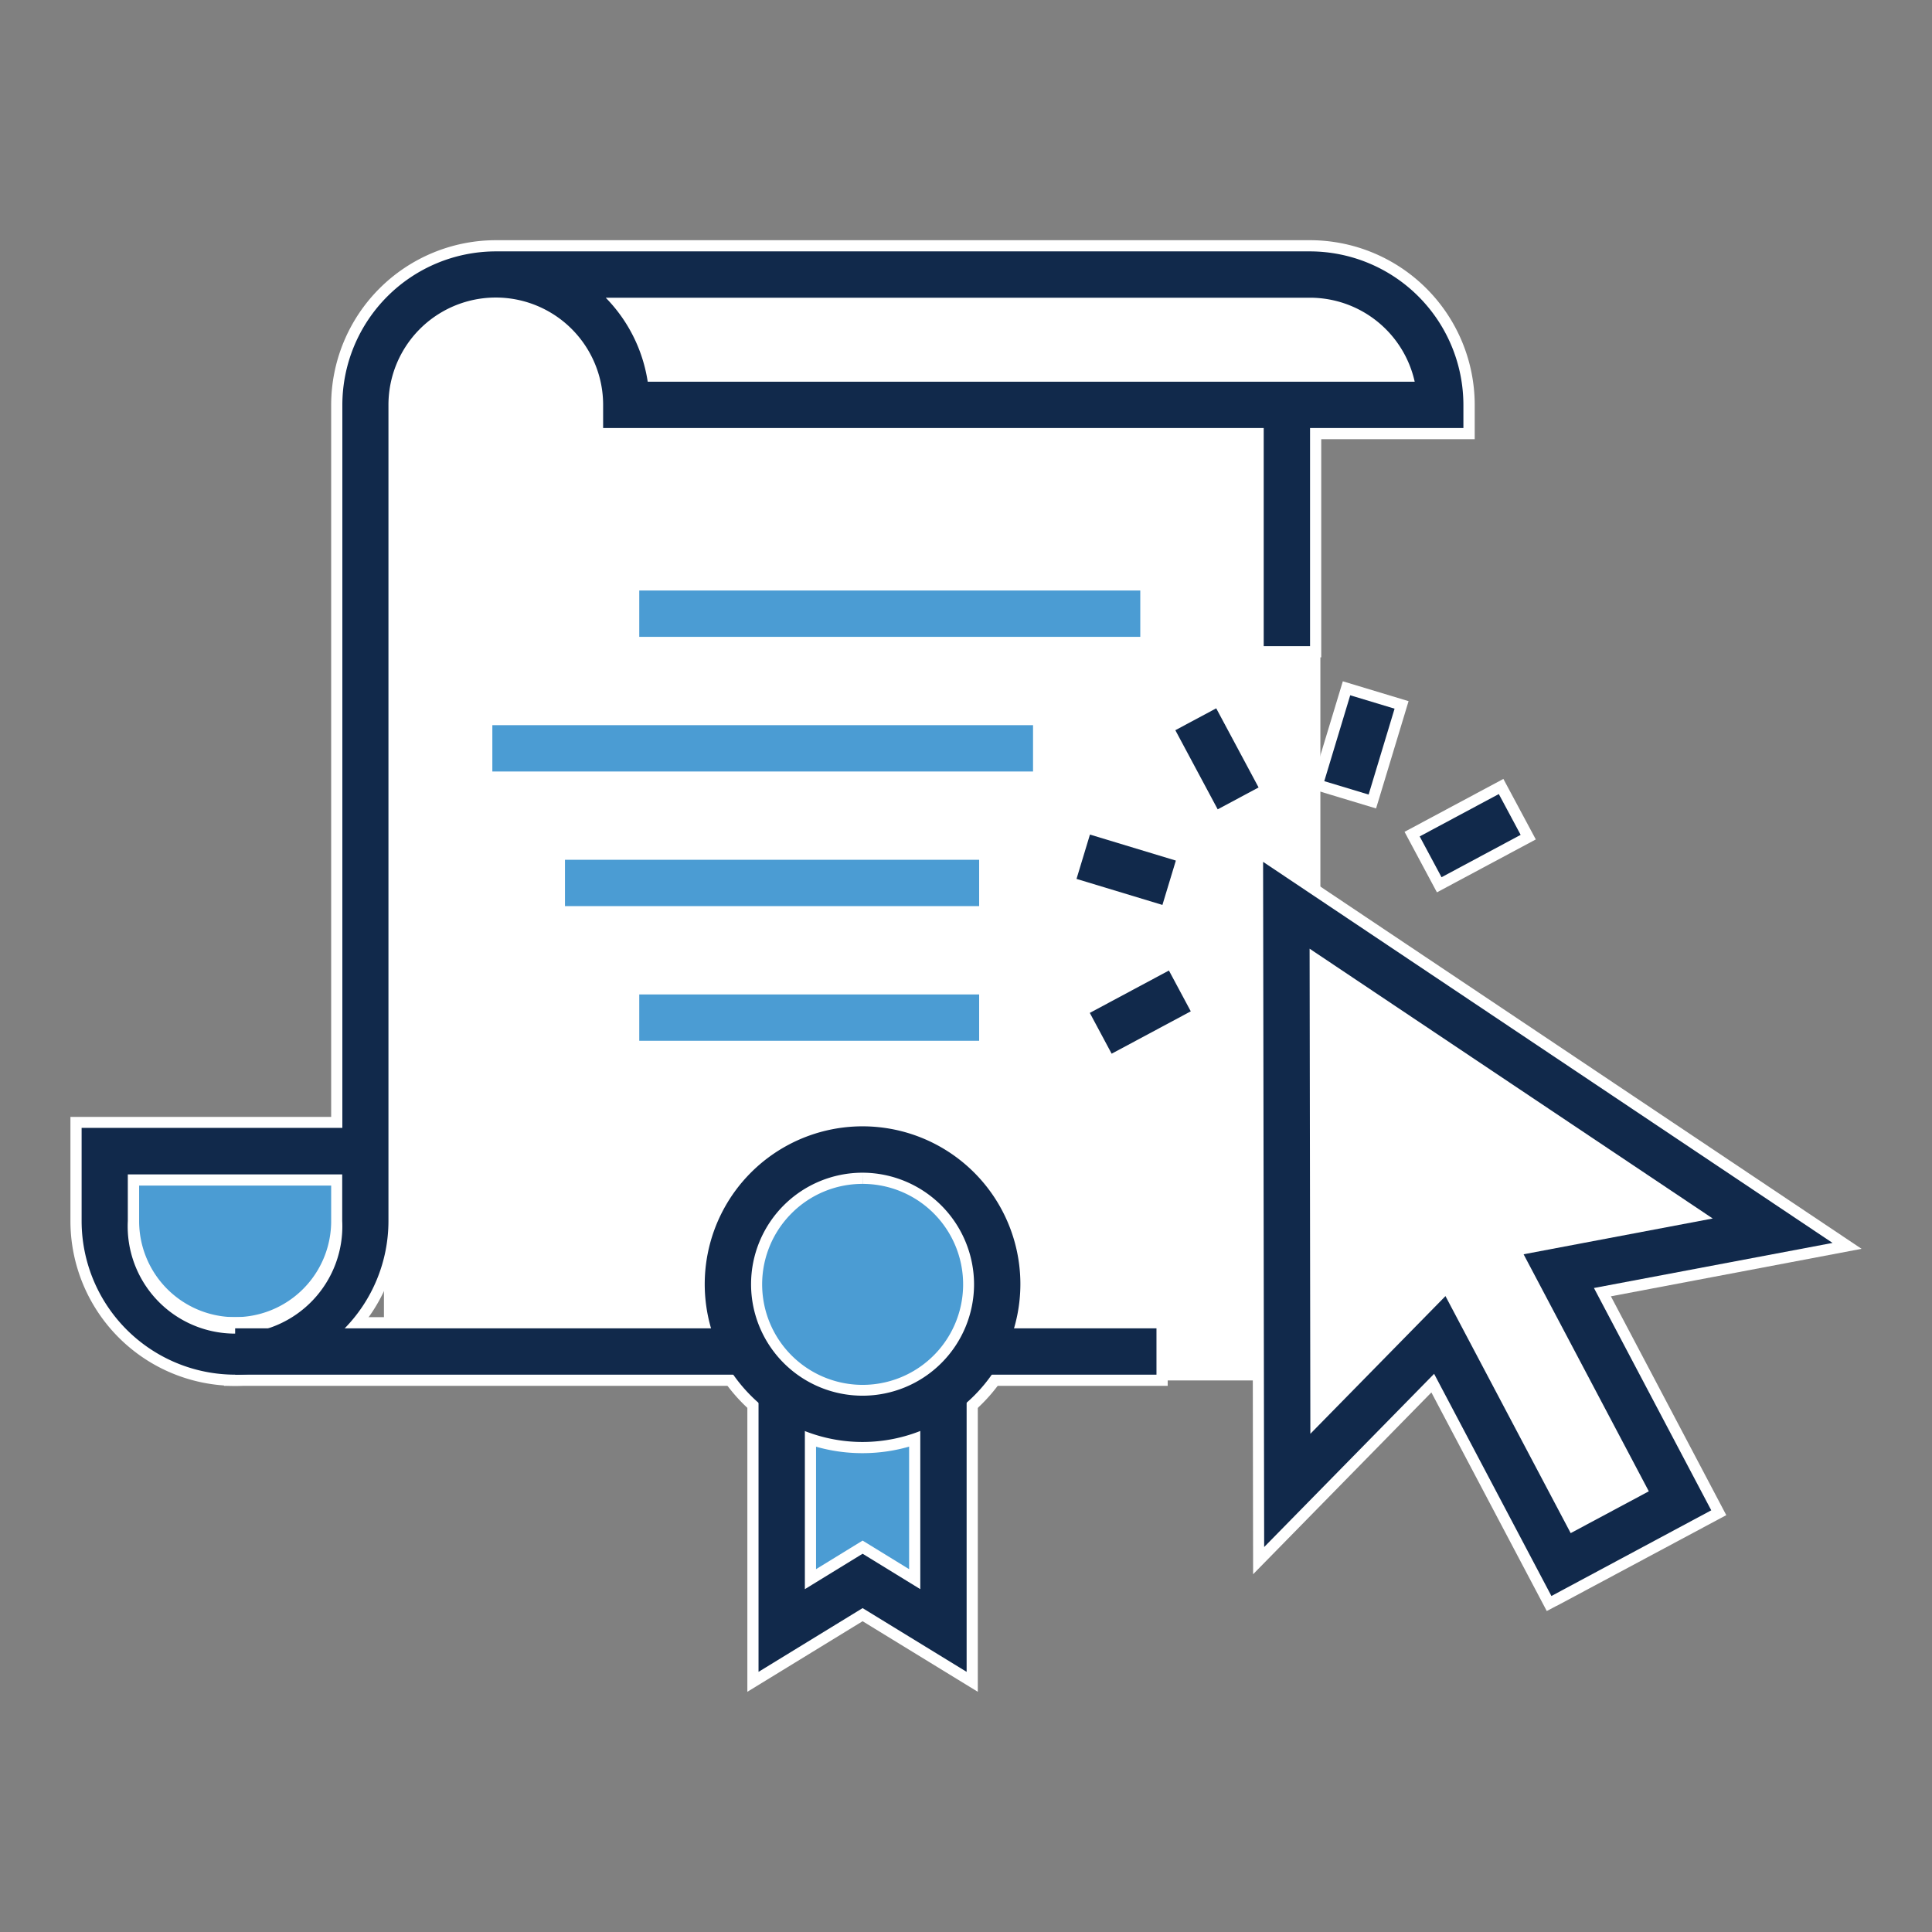 <svg xmlns="http://www.w3.org/2000/svg" viewBox="0 0 432 432"><rect x="0" y="0" width="432" height="432" fill="#808080" stroke="none"/><defs><style>.cls-1{fill:#fff;}.cls-2{fill:#4b9cd3;}.cls-3{fill:#11294b;}</style></defs><title>icon-</title><g id="Layer_1" data-name="Layer 1"><polygon class="cls-1" points="317.13 90.86 81.23 90.86 81.23 76.83 93.12 66.92 104.35 59.72 301.19 60.31 317.13 78.15 317.13 90.86"/><rect class="cls-1" x="85.85" y="87.39" width="209.39" height="221.28"/></g><g id="Layer_4" data-name="Layer 4"><polygon class="cls-1" points="320.42 301.42 288.62 333.6 289.38 204.48 394.75 273.83 350.3 285.32 375.2 334.75 348.77 348.93 320.42 301.42"/><rect class="cls-2" x="178.27" y="318.28" width="29.5" height="39.85"/><circle class="cls-2" cx="193.6" cy="287.24" r="27.2"/><path class="cls-2" d="M80.1,275.35a27.2,27.2,0,0,1-54.4,0c0-15,12.17-17.53,27.2-17.53S80.1,260.33,80.1,275.35Z"/><path class="cls-1" d="M52.58,307.38v-2.5a31.89,31.89,0,0,1-31.83-31.83V254.74h58.3V90.53a31.87,31.87,0,0,1,31.84-31.82h182a31.85,31.85,0,0,1,31.83,31.82v2.68H137.36V90.53a26.48,26.48,0,0,0-53,0V273.05a31.87,31.87,0,0,1-31.83,31.83v5a36.87,36.87,0,0,0,36.83-36.83V90.53a21.48,21.48,0,0,1,43,0v7.68H329.75V90.53a36.86,36.86,0,0,0-36.83-36.82h-182A36.86,36.86,0,0,0,74.05,90.53V249.74H15.75v23.31a36.87,36.87,0,0,0,36.83,36.83Zm-24-44.78h-2.5v10.45a26.47,26.47,0,0,0,52.94,0V260.1H26.11v2.5h2.5v2.5H74.05v7.95a21.47,21.47,0,0,1-42.94,0V262.6h-2.5v0ZM144.83,85.35v2.5H319.45l-.68-3a26.52,26.52,0,0,0-25.85-20.74H129.5l4.15,4.24a31.7,31.7,0,0,1,8.71,17.42l.32,2.12h2.15v-2.5L147.3,85a36.69,36.69,0,0,0-10.07-20.16l-1.79,1.75v2.5H292.92a21.49,21.49,0,0,1,21,16.82l2.44-.54v-2.5H144.83v2.5L147.3,85Z"/><polygon class="cls-1" points="166.09 307.38 166.09 304.88 55.08 304.88 55.08 299.52 163.59 299.52 163.59 307.38 166.09 307.38 166.09 304.88 166.09 307.38 168.59 307.38 168.59 294.52 50.08 294.52 50.08 309.88 168.59 309.88 168.59 307.38 166.09 307.38"/><polygon class="cls-1" points="258.6 307.38 258.6 304.88 221.44 304.88 221.44 299.52 256.1 299.52 256.1 307.38 258.6 307.38 258.6 304.88 258.6 307.38 261.1 307.38 261.1 294.52 216.44 294.52 216.44 309.88 261.1 309.88 261.1 307.38 258.6 307.38"/><polygon class="cls-1" points="292.93 144.49 292.93 141.99 285.07 141.99 285.07 93.03 290.43 93.03 290.43 144.49 292.93 144.49 292.93 141.99 292.93 144.49 295.43 144.49 295.43 88.03 280.07 88.03 280.07 146.99 295.43 146.99 295.43 144.49 292.93 144.49"/><path class="cls-1" d="M192.88,322.43v-2.5A32.84,32.84,0,1,1,216,310.31a32.66,32.66,0,0,1-23.16,9.62v5a37.83,37.83,0,1,0-26.71-11.08,37.65,37.65,0,0,0,26.71,11.08Zm0-60.21v-2.5a27.45,27.45,0,1,0,19.38,8,27.37,27.37,0,0,0-19.38-8v5A22.47,22.47,0,1,1,177,271.3a22.32,22.32,0,0,1,15.85-6.58Z"/><polygon class="cls-1" points="216.14 373.83 217.45 371.7 192.88 356.64 172.11 369.37 172.11 313.7 177.47 313.7 177.47 359.8 192.88 350.35 208.28 359.81 208.28 313.7 213.64 313.7 213.64 373.83 216.14 373.83 217.45 371.7 216.14 373.83 218.64 373.83 218.64 308.7 203.28 308.7 203.28 350.87 192.88 344.48 182.47 350.87 182.47 308.7 167.11 308.7 167.11 378.29 192.88 362.51 218.64 378.29 218.64 373.83 216.14 373.83"/><polygon class="cls-1" points="254.96 142.4 254.96 139.9 145.44 139.9 145.44 134.54 252.46 134.54 252.46 142.4 254.96 142.4 254.96 139.9 254.96 142.4 257.46 142.4 257.46 129.54 140.44 129.54 140.44 144.9 257.46 144.9 257.46 142.4 254.96 142.4"/><polygon class="cls-1" points="218.94 232.72 218.94 230.22 145.44 230.22 145.44 224.86 216.44 224.86 216.44 232.72 218.94 232.72 218.94 230.22 218.94 232.72 221.44 232.72 221.44 219.86 140.44 219.86 140.44 235.22 221.44 235.22 221.44 232.72 218.94 232.72"/><polygon class="cls-1" points="231 172.51 231 170.01 112.59 170.01 112.59 164.65 228.5 164.65 228.5 172.51 231 172.51 231 170.01 231 172.51 233.5 172.51 233.5 159.65 107.59 159.65 107.59 175.01 233.5 175.01 233.5 172.51 231 172.51"/><polygon class="cls-1" points="218.94 202.61 218.94 200.11 128.83 200.11 128.83 194.75 216.44 194.75 216.44 202.61 218.94 202.61 218.94 200.11 218.94 202.61 221.44 202.61 221.44 189.75 123.83 189.75 123.83 205.11 221.44 205.11 221.44 202.61 218.94 202.61"/><path class="cls-1" d="M346.9,356.87l2.21-1.16L321.28,303l-36.1,36.82L285,197.39,403.32,276.6l-50.7,9.61,26.65,50.51-33.55,17.95,1.18,2.2,2.21-1.16-2.21,1.16,1.18,2.21L386,338.79,360.2,289.86l56.05-10.62L279.94,188l.26,164,39.86-40.65,25.8,48.88,2.22-1.18Zm-23.69-67.06L321,291l29.16,55.24,21.89-11.7L344.49,282.3l45-8.52-99.12-66.34.19,119.28L325,291.56l-1.78-1.75L321,291l2.21-1.17-1.79-1.75L295.5,314.49l-.16-97.67,81.18,54.32-39.62,7.5,28.4,53.81-13.07,7-28.41-53.83-2.4,2.45Z"/><polygon class="cls-1" points="272.28 181 274.48 179.82 266.19 164.33 270.92 161.79 278.03 175.08 271.1 178.8 272.28 181 274.48 179.82 272.28 181 273.46 183.2 284.8 177.13 272.97 155.02 259.43 162.28 271.25 184.38 273.46 183.2 272.28 181"/><polygon class="cls-1" points="259.92 202.33 260.64 199.93 243.82 194.84 245.38 189.71 259.8 194.08 257.52 201.6 259.92 202.33 260.64 199.93 259.92 202.33 262.31 203.05 266.04 190.74 242.04 183.48 237.59 198.18 261.58 205.44 262.31 203.05 259.92 202.33"/><polygon class="cls-1" points="248.56 235.62 250.76 234.44 247.06 227.52 260.35 220.41 262.87 225.13 247.38 233.42 248.56 235.62 250.76 234.44 248.56 235.62 249.74 237.83 269.64 227.18 262.4 213.64 240.29 225.47 247.53 239.01 249.74 237.83 248.56 235.62"/><polygon class="cls-1" points="322.33 196.15 324.53 194.96 320.82 188.04 334.11 180.93 336.64 185.65 321.15 193.94 322.33 196.15 324.53 194.96 322.33 196.15 323.51 198.35 343.41 187.7 336.16 174.17 314.06 186 321.3 199.53 323.51 198.35 322.33 196.15"/><polygon class="cls-1" points="306.02 177.65 306.75 175.26 299.23 172.99 303.59 158.57 308.72 160.12 303.63 176.93 306.02 177.65 306.75 175.26 306.02 177.65 308.42 178.38 314.96 156.78 300.26 152.34 292.99 176.33 307.69 180.77 308.42 178.38 306.02 177.65"/><path class="cls-3" d="M52.58,307.38A34.38,34.38,0,0,1,18.25,273v-20.8h58.3V90.53a34.37,34.37,0,0,1,34.34-34.32h182a34.37,34.37,0,0,1,34.33,34.32v5.18H134.86V90.53a24,24,0,0,0-48,0V273A34.38,34.38,0,0,1,52.58,307.38Zm-24-44.78V273a24,24,0,1,0,47.94,0V262.6ZM144.83,85.35h171.5a24,24,0,0,0-23.41-18.78H135.44A34.15,34.15,0,0,1,144.83,85.35Z"/><rect class="cls-3" x="52.58" y="297.02" width="113.51" height="10.36"/><rect class="cls-3" x="218.94" y="297.02" width="39.65" height="10.36"/><rect class="cls-3" x="282.57" y="90.53" width="10.36" height="53.95"/><path class="cls-3" d="M192.88,322.43a35.29,35.29,0,1,1,35.28-35.28A35.33,35.33,0,0,1,192.88,322.43Zm0-60.21a24.93,24.93,0,1,0,24.92,24.93A25,25,0,0,0,192.88,262.22Z"/><polygon class="cls-3" points="216.14 373.83 192.88 359.58 169.61 373.83 169.61 311.2 179.97 311.2 179.97 355.34 192.88 347.42 205.78 355.34 205.78 311.2 216.14 311.2 216.14 373.83"/><rect class="cls-2" x="142.94" y="132.04" width="112.03" height="10.36"/><rect class="cls-2" x="142.94" y="222.36" width="76" height="10.36"/><rect class="cls-2" x="110.09" y="162.15" width="120.9" height="10.36"/><rect class="cls-2" x="126.33" y="192.25" width="92.61" height="10.36"/><path class="cls-3" d="M346.9,356.87l-26.23-49.68-38,38.73-.24-153.21,127.33,85.21L356.41,288l26.23,49.71Zm-23.69-67.06,28,53,17.47-9.35-28-53,42.29-8-90.14-60.33L293,320.6Z"/><rect class="cls-3" x="266.93" y="159.67" width="10.37" height="20.07" transform="translate(-47.88 148.48) rotate(-28.16)"/><rect class="cls-3" x="246.63" y="184.42" width="10.36" height="20.07" transform="translate(-7.28 379.11) rotate(-73.15)"/><rect class="cls-3" x="244.93" y="221.15" width="20.07" height="10.35" transform="translate(-76.64 147.16) rotate(-28.17)"/><rect class="cls-3" x="318.7" y="181.67" width="20.07" height="10.35" transform="translate(-49.27 177.33) rotate(-28.17)"/><rect class="cls-3" x="293.94" y="161.37" width="20.06" height="10.36" transform="translate(56.63 409.38) rotate(-73.19)"/></g></svg>
